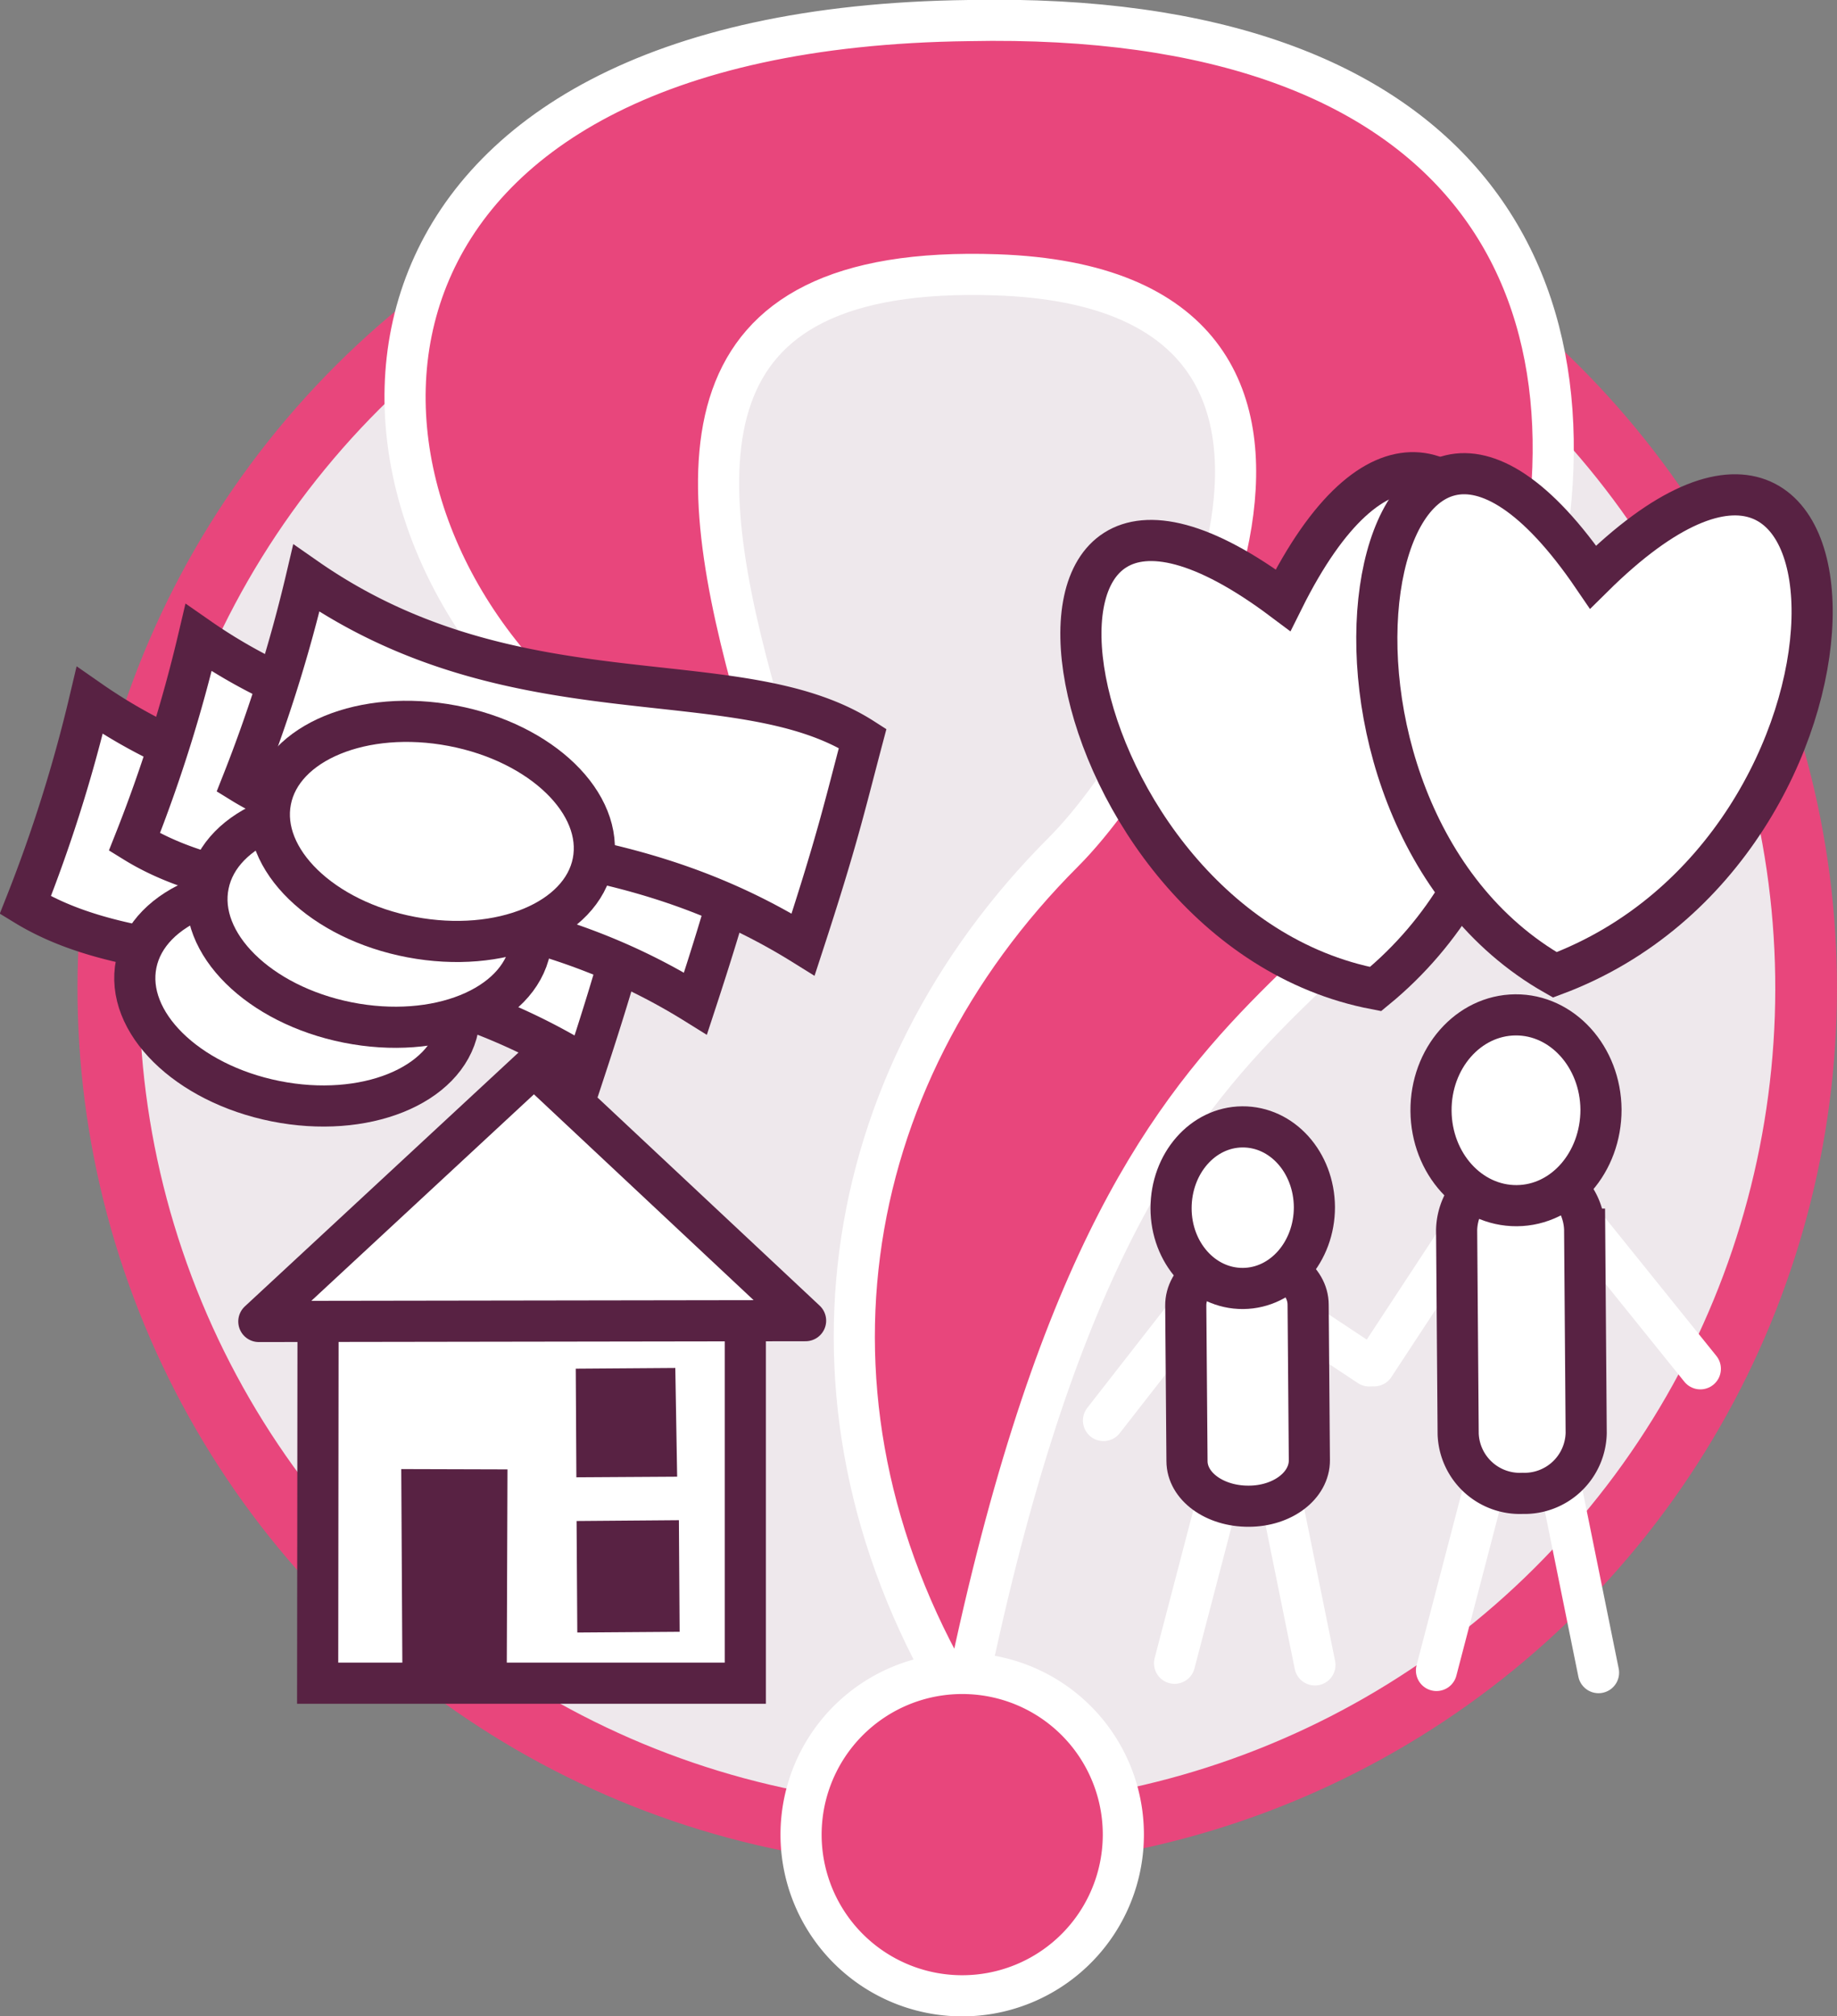 <svg xmlns="http://www.w3.org/2000/svg" viewBox="0 0 178.64 196.03"><rect x="0" y="0" width="178.64" height="196.03" fill="#808080" stroke="none"/><defs><style>.cls-1{fill:#eee8ec;stroke:#e8467c;stroke-width:6px;}.cls-2{fill:#e8467c;}.cls-2,.cls-6{stroke:#fff;}.cls-2,.cls-3,.cls-4,.cls-6,.cls-7{stroke-width:4px;}.cls-3,.cls-4,.cls-7{fill:#fff;stroke:#582243;}.cls-4,.cls-6,.cls-7{stroke-linecap:round;}.cls-4{stroke-linejoin:round;}.cls-5{fill:#582243;}.cls-6{fill:none;}</style></defs><g id="Layer_2" data-name="Layer 2"><g id="Fortune_subjects" data-name="Fortune subjects"><circle class="cls-1" cx="93.09" cy="96.09" r="82.55" transform="translate(-16.89 172.27) rotate(-80.62)"/><path class="cls-2" d="M53.12,68.45C29.42,45.78,32.38,2.76,94.2,2,142.76,1,157.28,27.81,148.74,60.17,136.89,105,110.37,83.28,93.67,165.87,76,137.1,81.24,105,103.42,82.83c11.66-11.67,34-54.71-6.48-56.11C65.65,25.64,67.19,45.52,73.7,68.45Z"/><path class="cls-2" d="M109.24,178.36A15.67,15.67,0,1,1,93.58,162.7,15.66,15.66,0,0,1,109.24,178.36Z"/><path class="cls-3" d="M133.77,96.16c-31.81-6.06-40.4-61.35-9-37.81C142.6,22.48,161.23,73.65,133.77,96.16Z"/><path class="cls-3" d="M151.2,94.78c-28.14-16-18.38-71.12,3.72-38.68C183.4,27.92,184.46,82.37,151.2,94.78Z"/><polygon class="cls-3" points="72.48 163.65 30.89 163.65 30.93 127.48 72.48 127.62 72.48 163.65"/><polygon class="cls-4" points="25.17 128.48 51.93 103.66 78.34 128.4 25.17 128.48"/><polygon class="cls-5" points="49.28 162.42 39.13 162.49 39.02 142.83 49.35 142.86 49.28 162.42"/><polygon class="cls-5" points="65.85 143.57 56.05 143.63 55.99 133.07 65.67 133 65.85 143.57"/><polygon class="cls-5" points="66.09 158.65 56.14 158.72 56.07 147.88 66.02 147.8 66.09 158.65"/><path class="cls-3" d="M57,103.67C35.81,90.48,15.55,96,2.46,88a143.5,143.5,0,0,0,6.26-19.9c20.4,14.2,41.93,7.77,54.09,15.56C61,90.36,60.37,93.41,57,103.67Z"/><path class="cls-3" d="M67.63,97.57c-21.22-13.2-41.48-7.63-54.56-15.71A142,142,0,0,0,19.31,62c20.41,14.21,41.94,7.76,54.1,15.57C71.64,84.25,71,87.3,67.63,97.57Z"/><path class="cls-3" d="M78.1,91.83C56.89,78.63,36.64,84.2,23.55,76.12a143.35,143.35,0,0,0,6.24-19.9C50.19,70.43,71.73,64,83.89,71.79,82.11,78.51,81.45,81.57,78.1,91.83Z"/><path class="cls-3" d="M44.54,99.93c-1.16,5.67-9.11,8.86-17.75,7.13s-14.7-7.71-13.54-13.37S22.36,84.83,31,86.56,45.7,94.26,44.54,99.93Z"/><path class="cls-3" d="M51.55,92.27c-1.16,5.67-9.1,8.86-17.74,7.14S19.1,91.69,20.27,86,29.36,77.17,38,78.9,52.71,86.61,51.55,92.27Z"/><path class="cls-3" d="M57.67,83.81c-1.11,5.67-9,8.94-17.68,7.3S25.22,83.53,26.32,77.85s9-8.94,17.68-7.29S58.77,78.13,57.67,83.81Z"/><line class="cls-6" x1="144.81" y1="115.76" x2="133.63" y2="132.79"/><line class="cls-6" x1="152.62" y1="117.28" x2="165.35" y2="133.08"/><line class="cls-6" x1="145.47" y1="140.29" x2="139.69" y2="162.41"/><line class="cls-6" x1="150.72" y1="139.28" x2="155.45" y2="162.62"/><line class="cls-6" x1="116.85" y1="125.88" x2="107.31" y2="138.11"/><line class="cls-6" x1="122.18" y1="125.53" x2="133.15" y2="132.8"/><line class="cls-6" x1="118.64" y1="144.81" x2="114.22" y2="161.71"/><line class="cls-6" x1="124.25" y1="144.04" x2="127.87" y2="161.87"/><path class="cls-7" d="M141.8,139.42a6,6,0,0,0,6.27,5.77h0a6,6,0,0,0,6.18-5.86l-.15-19.83a6,6,0,0,0-6.27-5.77h0a6,6,0,0,0-6.18,5.86Z"/><path class="cls-7" d="M115.43,142.05c0,2.45,2.69,4.41,6,4.39h0c3.28,0,5.92-2,5.9-4.48l-.12-15.11c0-2.45-2.69-4.41-6-4.39h0c-3.28,0-5.92,2-5.9,4.48Z"/><path class="cls-3" d="M127.82,117.36c0,4.34-3.07,7.88-6.94,7.91s-7-3.46-7-7.8,3.07-7.88,6.93-7.91S127.79,113,127.82,117.36Z"/><path class="cls-3" d="M155.69,107.88c0,5.13-3.62,9.31-8.19,9.34s-8.3-4.09-8.34-9.21,3.63-9.3,8.2-9.34S155.65,102.76,155.69,107.88Z"/></g></g></svg>